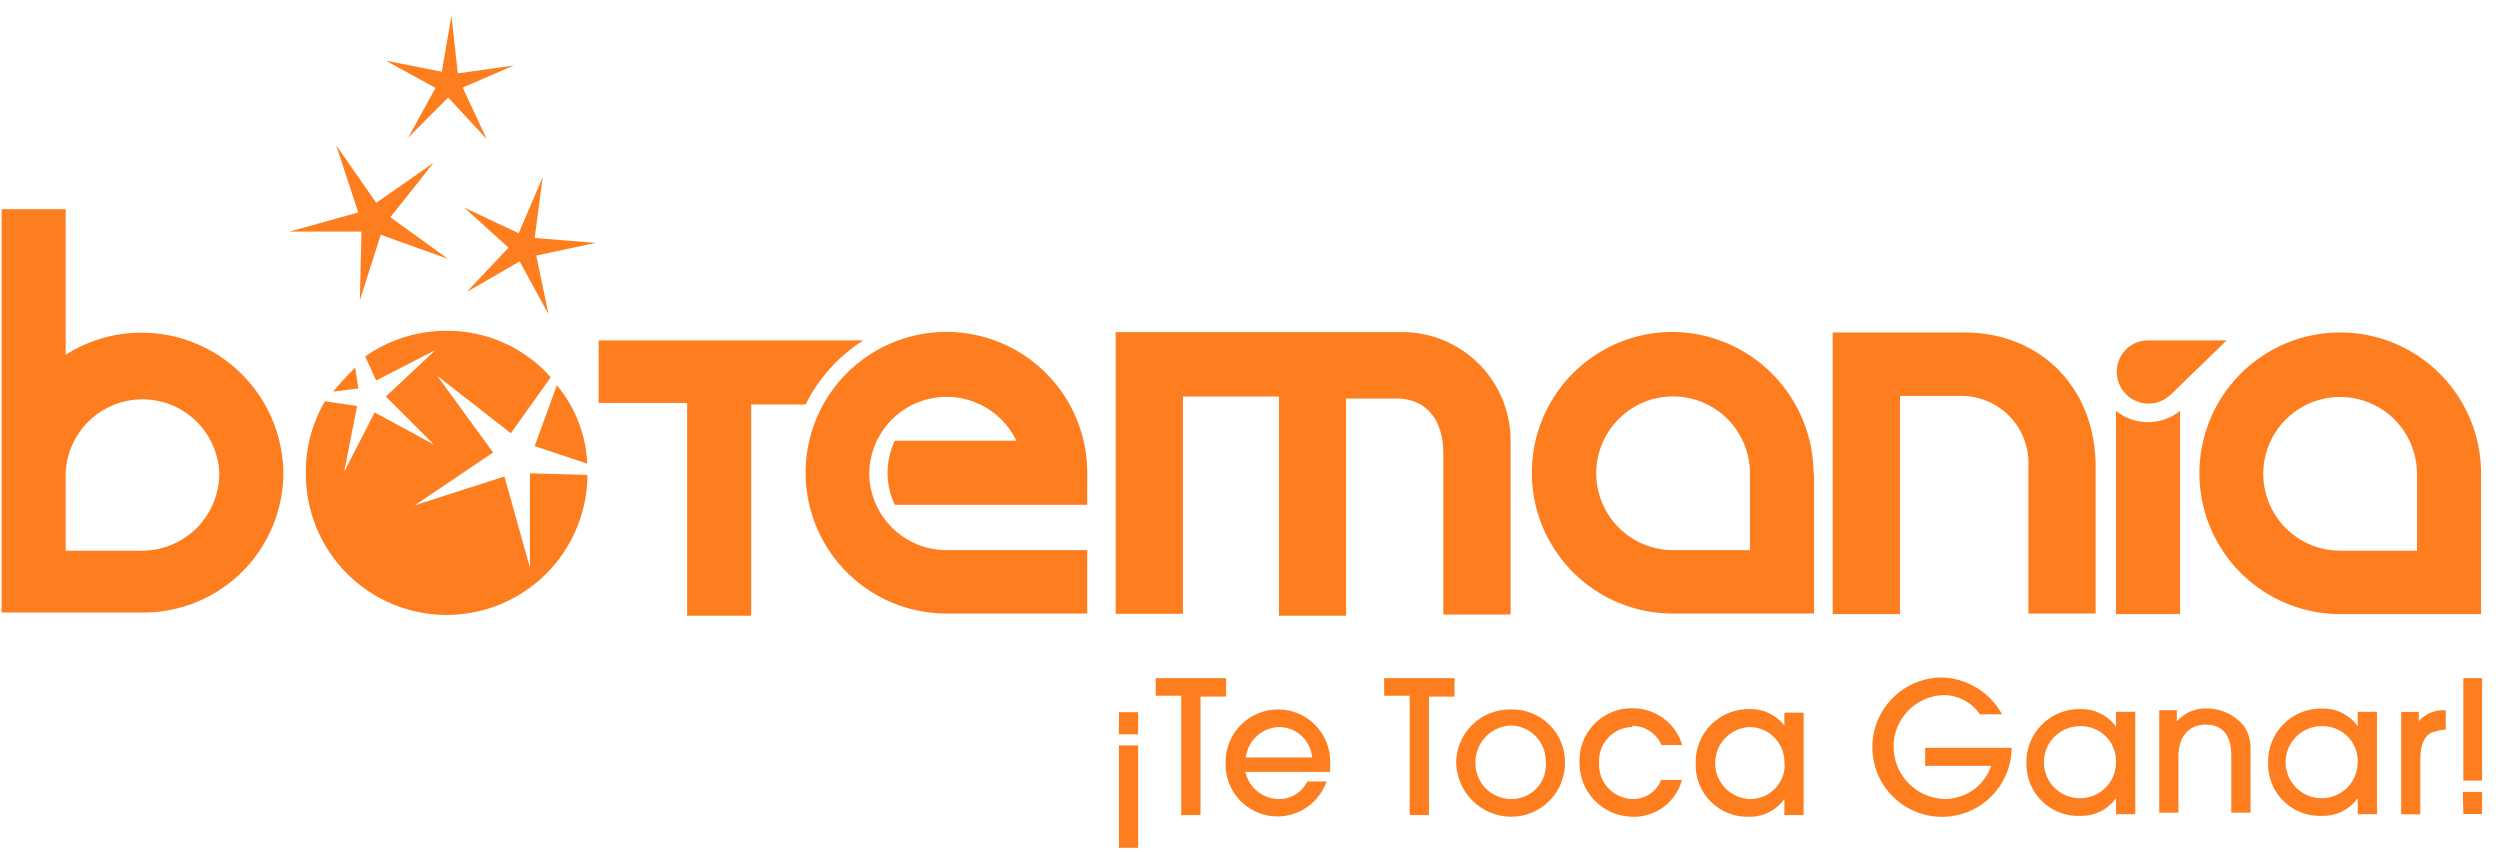 <svg width="226" height="77" viewBox="0 0 226 77" fill="none" xmlns="http://www.w3.org/2000/svg">
<g clip-path="url(#clip0_153_1404)">
<path d="M54.117 30.775V36.425H62.117V55.665H67.907V36.565H72.827C74.001 34.194 75.803 32.191 78.037 30.775H54.117ZM115.617 35.845V55.665H121.687V36.025H126.287C128.737 36.025 130.477 37.765 130.477 40.945V55.555H136.557V39.745C136.547 38.44 136.276 37.15 135.761 35.951C135.246 34.752 134.496 33.668 133.557 32.763C132.617 31.857 131.505 31.149 130.288 30.679C129.071 30.208 127.772 29.986 126.467 30.025H100.857V55.485H106.937V35.845H115.617Z" fill="#FE7D1E"/>
<path d="M98.287 49.734H85.516C83.67 49.718 81.905 48.974 80.606 47.663C79.306 46.352 78.576 44.58 78.576 42.734C78.608 41.16 79.168 39.641 80.169 38.425C81.169 37.209 82.551 36.365 84.09 36.031C85.629 35.697 87.236 35.892 88.65 36.583C90.065 37.275 91.205 38.424 91.886 39.844H80.886C80.457 40.749 80.234 41.738 80.234 42.739C80.234 43.74 80.457 44.729 80.886 45.634H98.287V42.734C98.287 40.216 97.54 37.755 96.141 35.662C94.742 33.568 92.754 31.937 90.428 30.973C88.102 30.01 85.542 29.758 83.073 30.249C80.604 30.74 78.335 31.952 76.555 33.733C74.775 35.513 73.562 37.781 73.071 40.251C72.58 42.72 72.832 45.279 73.796 47.606C74.759 49.932 76.391 51.92 78.484 53.319C80.578 54.718 83.039 55.464 85.556 55.464H98.287V49.734ZM163.986 42.734V55.464H151.206C147.83 55.464 144.592 54.123 142.205 51.736C139.818 49.348 138.476 46.11 138.476 42.734C138.476 39.358 139.818 36.12 142.205 33.733C144.592 31.345 147.83 30.004 151.206 30.004C154.583 30.033 157.813 31.39 160.197 33.782C162.581 36.173 163.928 39.407 163.946 42.784L163.986 42.734ZM158.196 42.734C158.187 41.362 157.771 40.023 157.001 38.887C156.231 37.75 155.142 36.867 153.872 36.349C152.601 35.831 151.205 35.7 149.86 35.974C148.515 36.248 147.282 36.913 146.315 37.887C145.348 38.861 144.691 40.1 144.427 41.447C144.162 42.793 144.303 44.188 144.83 45.455C145.358 46.722 146.249 47.805 147.391 48.566C148.532 49.328 149.874 49.734 151.246 49.734H158.196V42.734ZM171.796 35.794H177.436C178.247 35.81 179.046 35.989 179.787 36.32C180.527 36.651 181.193 37.127 181.746 37.72C182.299 38.313 182.728 39.011 183.006 39.773C183.284 40.535 183.407 41.344 183.366 42.154V55.464H189.446V42.204C189.446 34.974 184.386 30.054 177.586 30.054H165.676V55.514H171.756V35.844L171.796 35.794ZM224.286 42.784V55.514H211.546C209.029 55.512 206.569 54.764 204.477 53.364C202.385 51.964 200.755 49.975 199.793 47.649C198.831 45.322 198.58 42.763 199.072 40.294C199.565 37.826 200.778 35.558 202.559 33.779C204.339 32 206.608 30.788 209.077 30.298C211.546 29.808 214.105 30.06 216.43 31.024C218.756 31.988 220.743 33.62 222.142 35.713C223.54 37.806 224.286 40.267 224.286 42.784ZM218.496 42.784C218.487 41.411 218.07 40.072 217.3 38.935C216.53 37.799 215.441 36.916 214.169 36.398C212.898 35.88 211.502 35.75 210.157 36.025C208.811 36.299 207.578 36.966 206.611 37.941C205.645 38.916 204.988 40.155 204.725 41.503C204.462 42.85 204.604 44.245 205.133 45.512C205.662 46.779 206.555 47.861 207.698 48.621C208.841 49.381 210.184 49.786 211.556 49.784H218.496V42.784ZM196.216 35.694L201.286 30.774H194.186C193.627 30.769 193.079 30.932 192.614 31.242C192.148 31.553 191.787 31.996 191.576 32.514C191.324 33.122 191.287 33.798 191.474 34.43C191.66 35.062 192.059 35.61 192.601 35.982C193.144 36.355 193.799 36.53 194.455 36.478C195.111 36.425 195.73 36.148 196.206 35.694H196.216ZM191.286 55.514H197.076V37.144C196.257 37.806 195.235 38.166 194.181 38.166C193.128 38.166 192.106 37.806 191.286 37.144V55.514ZM25.616 42.644C25.627 44.319 25.305 45.979 24.669 47.528C24.033 49.077 23.096 50.485 21.912 51.669C20.727 52.853 19.32 53.791 17.771 54.427C16.221 55.063 14.561 55.385 12.886 55.374H0.146V18.914H5.936V32.074C8.009 30.745 10.425 30.05 12.886 30.074C16.228 30.097 19.429 31.424 21.806 33.772C24.184 36.119 25.551 39.303 25.616 42.644V42.644ZM19.826 42.784C19.758 40.988 18.997 39.288 17.702 38.041C16.407 36.794 14.679 36.098 12.882 36.098C11.084 36.098 9.356 36.794 8.061 38.041C6.766 39.288 6.005 40.988 5.936 42.784V49.784H12.886C14.733 49.768 16.498 49.024 17.797 47.713C19.097 46.402 19.826 44.63 19.826 42.784V42.784Z" fill="#FE7D1E"/>
<path d="M48.337 40.324L50.337 34.824C52.007 36.822 52.973 39.313 53.087 41.914L48.317 40.324H48.337ZM32.417 35.114L30.107 35.404C30.736 34.647 31.404 33.923 32.107 33.234L32.397 35.114H32.417Z" fill="#FE7D1E"/>
<path d="M47.898 42.785L53.108 42.935C53.088 46.311 51.728 49.541 49.326 51.914C46.925 54.288 43.679 55.61 40.303 55.59C36.927 55.57 33.697 54.21 31.323 51.808C28.95 49.407 27.628 46.161 27.648 42.785C27.619 40.497 28.217 38.246 29.378 36.275L32.278 36.705L31.118 42.645L33.868 37.285L39.218 40.185L34.878 35.845L39.368 31.645L34.008 34.395L33.008 32.225C35.168 30.705 37.747 29.895 40.388 29.905C42.163 29.895 43.921 30.265 45.542 30.989C47.163 31.714 48.611 32.776 49.788 34.105L46.178 39.165L39.518 33.965L44.578 40.905L37.488 45.685L45.598 43.075L47.908 51.325V42.785H47.898ZM34.008 18.335L30.388 13.125L32.388 19.205L26.168 20.935H32.678L32.528 27.165L34.418 21.225L40.488 23.395L35.288 19.635L39.198 14.715L34.008 18.335ZM48.478 23.105L53.828 21.955L48.338 21.515L49.058 16.015L46.888 21.085L41.968 18.765L45.968 22.385L42.208 26.385L46.978 23.635L49.588 28.415L48.478 23.105ZM41.828 7.915L46.458 5.915L41.388 6.635L40.808 1.425L39.938 6.485L34.878 5.485L39.368 7.945L36.908 12.435L40.518 8.815L43.998 12.575L41.828 7.915Z" fill="#FE7D1E"/>
<path d="M101.147 67.384H102.887V76.644H101.147V67.384ZM101.147 64.384H102.887V66.384H101.147V64.384ZM110.837 61.384V62.974H108.527V73.684H106.787V62.894H104.477V61.304H110.837V61.384ZM115.617 64.134C116.236 64.143 116.846 64.274 117.413 64.519C117.981 64.765 118.494 65.12 118.924 65.564C119.354 66.008 119.692 66.532 119.92 67.107C120.147 67.682 120.258 68.296 120.247 68.914V69.774H112.577C112.728 70.462 113.106 71.079 113.65 71.525C114.195 71.971 114.874 72.221 115.577 72.234C116.118 72.249 116.651 72.106 117.113 71.824C117.574 71.542 117.944 71.132 118.177 70.644H119.917C119.55 71.71 118.812 72.608 117.837 73.173C116.862 73.739 115.716 73.935 114.609 73.725C113.502 73.515 112.507 72.913 111.807 72.029C111.107 71.146 110.749 70.04 110.797 68.914C110.791 68.285 110.91 67.66 111.148 67.077C111.386 66.494 111.737 65.965 112.183 65.519C112.628 65.074 113.157 64.722 113.74 64.484C114.323 64.246 114.948 64.127 115.577 64.134H115.617ZM118.617 68.474C118.555 67.723 118.211 67.022 117.655 66.513C117.099 66.003 116.372 65.722 115.617 65.724C114.871 65.748 114.158 66.038 113.607 66.543C113.057 67.047 112.706 67.733 112.617 68.474H118.617ZM131.487 61.384V62.974H129.177V73.684H127.437V62.894H125.127V61.304H131.487V61.384ZM136.557 64.134C137.197 64.114 137.834 64.223 138.431 64.454C139.028 64.686 139.572 65.034 140.031 65.481C140.49 65.927 140.855 66.46 141.104 67.05C141.352 67.64 141.479 68.274 141.477 68.914C141.484 69.562 141.361 70.205 141.117 70.805C140.872 71.405 140.51 71.95 140.051 72.408C139.593 72.866 139.048 73.228 138.448 73.473C137.848 73.718 137.205 73.841 136.557 73.834C135.259 73.814 134.02 73.288 133.101 72.37C132.183 71.452 131.658 70.213 131.637 68.914C131.647 68.277 131.781 67.648 132.033 67.063C132.286 66.478 132.65 65.949 133.107 65.505C133.564 65.061 134.104 64.712 134.696 64.476C135.288 64.241 135.921 64.125 136.557 64.134ZM136.557 72.234C137.004 72.247 137.448 72.164 137.859 71.99C138.271 71.816 138.64 71.556 138.941 71.227C139.243 70.897 139.47 70.507 139.608 70.082C139.745 69.657 139.789 69.208 139.737 68.764C139.73 67.923 139.392 67.119 138.797 66.524C138.203 65.93 137.398 65.592 136.557 65.584C135.701 65.623 134.892 65.991 134.299 66.611C133.707 67.231 133.377 68.056 133.377 68.914C133.367 69.341 133.441 69.766 133.595 70.165C133.749 70.563 133.981 70.927 134.277 71.236C134.572 71.544 134.926 71.791 135.317 71.963C135.709 72.134 136.13 72.226 136.557 72.234V72.234ZM147.557 65.724C147.149 65.73 146.746 65.819 146.373 65.984C145.999 66.148 145.662 66.387 145.382 66.684C145.103 66.982 144.885 67.332 144.744 67.716C144.602 68.099 144.539 68.506 144.557 68.914C144.529 69.331 144.585 69.749 144.721 70.143C144.858 70.538 145.073 70.901 145.353 71.211C145.633 71.521 145.972 71.771 146.351 71.947C146.73 72.123 147.14 72.22 147.557 72.234C148.118 72.251 148.67 72.094 149.138 71.784C149.605 71.474 149.965 71.027 150.167 70.504H152.047C151.787 71.486 151.201 72.35 150.386 72.955C149.57 73.56 148.573 73.87 147.557 73.834C146.921 73.825 146.293 73.69 145.708 73.438C145.124 73.186 144.595 72.821 144.152 72.364C143.709 71.907 143.36 71.367 143.126 70.775C142.892 70.183 142.777 69.551 142.787 68.914C142.764 68.273 142.872 67.635 143.104 67.037C143.336 66.439 143.687 65.895 144.136 65.437C144.585 64.979 145.123 64.618 145.716 64.375C146.31 64.132 146.946 64.013 147.587 64.024C148.595 64.021 149.577 64.343 150.386 64.943C151.195 65.543 151.788 66.389 152.077 67.354H150.197C149.979 66.841 149.616 66.403 149.152 66.094C148.689 65.785 148.145 65.618 147.587 65.614L147.557 65.724ZM161.307 65.724V64.424H163.047V73.684H161.307V72.234C160.947 72.739 160.469 73.148 159.915 73.427C159.361 73.706 158.748 73.846 158.127 73.834C157.488 73.858 156.851 73.75 156.255 73.517C155.659 73.284 155.117 72.931 154.663 72.48C154.21 72.029 153.853 71.489 153.617 70.895C153.38 70.3 153.268 69.664 153.287 69.024C153.268 68.373 153.382 67.724 153.622 67.119C153.863 66.513 154.225 65.963 154.685 65.502C155.146 65.041 155.696 64.68 156.302 64.439C156.908 64.199 157.556 64.085 158.207 64.104C158.826 64.093 159.439 64.232 159.993 64.509C160.546 64.786 161.025 65.192 161.387 65.694L161.307 65.724ZM161.307 69.054C161.331 68.623 161.265 68.192 161.116 67.788C160.966 67.383 160.735 67.014 160.437 66.702C160.139 66.39 159.781 66.142 159.384 65.974C158.986 65.806 158.559 65.721 158.127 65.724C157.295 65.77 156.513 66.133 155.94 66.739C155.367 67.344 155.048 68.146 155.048 68.979C155.048 69.812 155.367 70.614 155.94 71.22C156.513 71.825 157.295 72.188 158.127 72.234C158.553 72.248 158.976 72.174 159.372 72.018C159.768 71.862 160.127 71.626 160.428 71.325C160.729 71.024 160.965 70.665 161.121 70.269C161.278 69.873 161.351 69.449 161.337 69.024L161.307 69.054ZM174.037 69.204V67.604H181.857C181.846 68.844 181.468 70.054 180.771 71.08C180.075 72.107 179.091 72.905 177.943 73.375C176.795 73.844 175.534 73.965 174.318 73.721C173.101 73.476 171.984 72.879 171.106 72.002C170.229 71.126 169.629 70.01 169.383 68.794C169.137 67.578 169.255 66.317 169.723 65.168C170.191 64.019 170.987 63.034 172.013 62.336C173.038 61.638 174.247 61.258 175.487 61.244C176.617 61.265 177.72 61.584 178.686 62.168C179.652 62.753 180.446 63.583 180.987 64.574H178.987C178.618 64.035 178.123 63.594 177.544 63.291C176.965 62.988 176.321 62.831 175.667 62.834C174.443 62.881 173.286 63.407 172.446 64.3C171.606 65.192 171.15 66.379 171.177 67.604C171.208 68.823 171.705 69.983 172.567 70.844C173.429 71.706 174.589 72.204 175.807 72.234C176.732 72.231 177.633 71.941 178.386 71.403C179.138 70.866 179.705 70.108 180.007 69.234H174.067L174.037 69.204ZM191.287 65.644V64.344H193.027V73.604H191.287V72.154C190.927 72.659 190.449 73.068 189.895 73.347C189.341 73.626 188.728 73.766 188.107 73.754C187.469 73.787 186.83 73.689 186.231 73.465C185.632 73.241 185.085 72.897 184.624 72.454C184.163 72.011 183.797 71.478 183.55 70.888C183.303 70.298 183.18 69.664 183.187 69.024C183.168 68.373 183.282 67.724 183.523 67.119C183.763 66.513 184.125 65.963 184.585 65.502C185.046 65.041 185.596 64.68 186.202 64.439C186.808 64.199 187.456 64.085 188.107 64.104C188.726 64.093 189.339 64.232 189.893 64.509C190.446 64.786 190.925 65.192 191.287 65.694V65.644ZM191.287 68.974C191.311 68.543 191.245 68.112 191.096 67.708C190.946 67.303 190.715 66.934 190.417 66.622C190.119 66.31 189.761 66.062 189.364 65.894C188.966 65.726 188.539 65.641 188.107 65.644C187.465 65.629 186.832 65.804 186.288 66.147C185.745 66.491 185.315 66.987 185.053 67.574C184.791 68.161 184.708 68.813 184.815 69.447C184.923 70.081 185.215 70.669 185.655 71.137C186.096 71.605 186.665 71.933 187.291 72.079C187.918 72.224 188.573 72.181 189.175 71.956C189.777 71.73 190.298 71.331 190.674 70.809C191.05 70.288 191.264 69.667 191.287 69.024V68.974ZM202.867 65.644C203.311 66.333 203.515 67.148 203.447 67.964V73.464H201.707V68.394C201.707 67.674 201.707 65.504 199.387 65.504C197.947 65.504 196.927 66.504 196.927 68.394V73.464H195.197V64.204H196.787V65.204C197.131 64.819 197.556 64.515 198.032 64.314C198.507 64.114 199.022 64.021 199.537 64.044C200.176 64.052 200.805 64.198 201.38 64.475C201.955 64.751 202.463 65.15 202.867 65.644V65.644ZM213.137 65.644V64.344H214.877V73.604H213.137V72.154C212.777 72.659 212.299 73.068 211.745 73.347C211.191 73.626 210.578 73.766 209.957 73.754C209.314 73.789 208.671 73.69 208.067 73.464C207.464 73.238 206.914 72.889 206.452 72.44C205.99 71.992 205.626 71.452 205.382 70.855C205.139 70.259 205.021 69.618 205.037 68.974C205.018 68.323 205.132 67.674 205.372 67.069C205.613 66.463 205.975 65.913 206.435 65.452C206.896 64.991 207.446 64.63 208.052 64.389C208.658 64.149 209.306 64.035 209.957 64.054C210.576 64.043 211.189 64.182 211.743 64.459C212.296 64.736 212.775 65.142 213.137 65.644V65.644ZM213.137 68.974C213.161 68.543 213.095 68.112 212.946 67.708C212.796 67.303 212.565 66.934 212.267 66.622C211.969 66.31 211.611 66.062 211.214 65.894C210.816 65.726 210.389 65.641 209.957 65.644C209.313 65.629 208.677 65.805 208.133 66.15C207.588 66.495 207.158 66.995 206.897 67.585C206.636 68.175 206.556 68.829 206.667 69.464C206.778 70.1 207.075 70.688 207.521 71.155C207.966 71.621 208.54 71.945 209.17 72.085C209.799 72.225 210.457 72.176 211.058 71.942C211.659 71.709 212.178 71.302 212.548 70.774C212.918 70.245 213.123 69.619 213.137 68.974V68.974ZM218.637 65.214C218.939 64.865 219.32 64.592 219.747 64.418C220.175 64.245 220.638 64.174 221.097 64.214V65.944C220.654 65.988 220.218 66.085 219.797 66.234C219.217 66.524 218.797 67.234 218.797 68.554V73.614H217.067V64.354H218.657V65.224L218.637 65.214ZM222.637 71.584H224.377V73.584H222.687L222.637 71.584ZM224.377 61.304V70.564H222.687V61.304H224.377Z" fill="#FE7D1E"/>
</g>
<defs>
<clipPath id="clip0_153_1404">
<rect width="225" height="76" fill="white" transform="translate(0.131 0.66)"/>
</clipPath>
</defs>
</svg>

